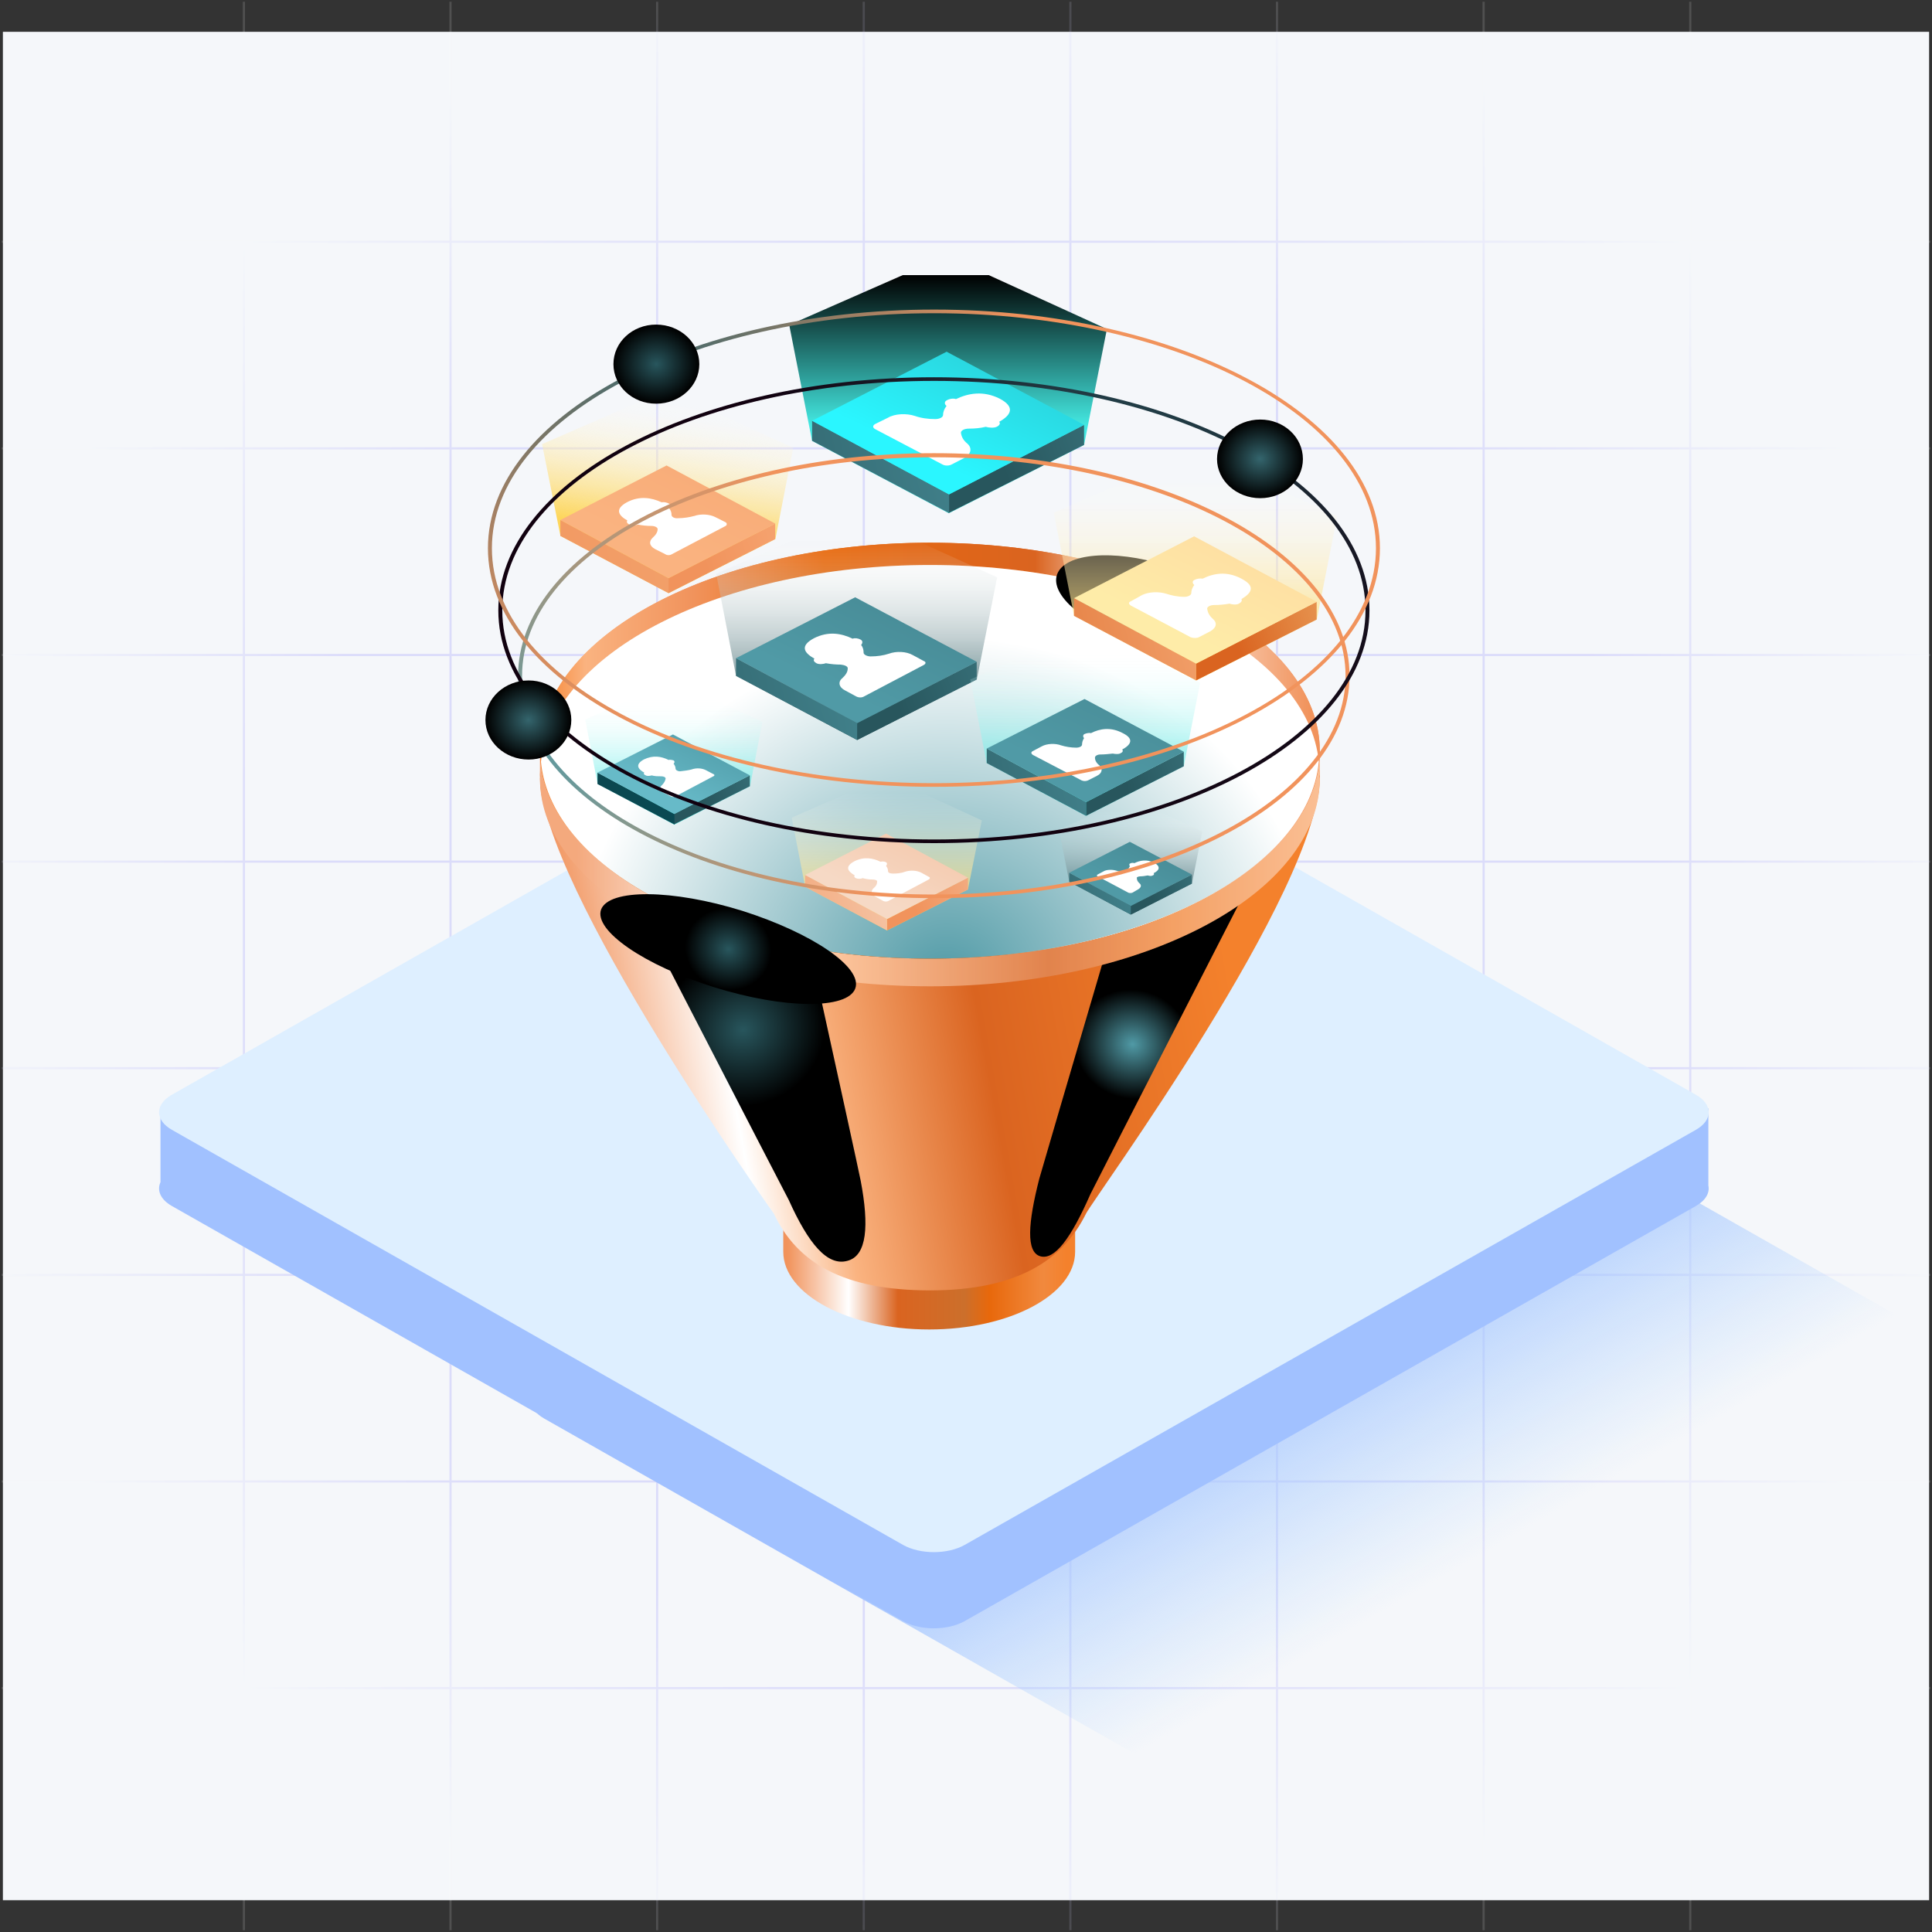 <svg width="668" height="668" viewBox="0 0 668 668" fill="none" xmlns="http://www.w3.org/2000/svg">
<rect x="0" y="0" width="668" height="668" fill="#333333" stroke="none"/>
<rect width="666" height="646" transform="translate(1 11)" fill="#F5F7FA"/>
<path opacity="0.5" fill-rule="evenodd" clip-rule="evenodd" d="M512.603 667.392V584.044H441.906V667.392H441.162V584.044H370.465V667.392H369.721V584.044H299.024V667.392H298.28V584.044H227.583V667.392H226.838V584.044H156.142V667.392H155.397V584.044H84.7V667.392H83.956V584.044H0.608V583.299H83.956V512.603H0.608V511.858H83.956V441.161L0.608 441.162V440.418H83.956V369.72H0.608V368.976H83.956V298.28H0.608V297.535H83.956V226.838H0.608V226.094H83.956V155.397H0.608V154.653H83.956V83.956H0.608V83.212H83.956V0.608H84.7V83.212H155.397V0.608H156.142V83.212H226.838V0.608H227.583V83.212H298.28V0.608H299.024V83.212H369.721V0.608H370.465V83.212H441.162V0.608H441.906V83.212H512.603V0.608H513.347V83.212H584.044V0.608H584.788V83.212H667.392V83.956H584.788V154.653H667.392V155.397H584.788V226.094H667.392V226.838H584.788V297.535H667.392V298.28H584.788V368.976H667.392V369.72H584.788V440.418H667.392V441.162H584.788V511.858H667.392V512.603H584.788V583.299H667.392V584.044H584.788V667.392H584.044V584.044H513.347V667.392H512.603ZM441.906 512.603H512.603V583.299H441.906V512.603ZM441.906 511.858H512.603V441.162H441.906V511.858ZM513.347 583.299V512.603H584.044V583.299H513.347ZM84.7 83.956V154.653H155.397V83.956H84.7ZM84.7 155.397V226.094H155.397V155.397H84.7ZM84.7 226.838V297.535H155.397V226.838H84.7ZM84.7 298.28V368.976H155.397V298.28H84.7ZM84.7 369.72V440.418H155.397V369.72H84.7ZM84.7 441.161V511.858H155.397V441.161H84.7ZM84.7 512.603V583.299H155.397V512.603H84.7ZM298.28 583.299H227.583V512.603H298.28V583.299ZM298.28 511.858H227.583V441.162H298.28V511.858ZM226.838 511.858V441.162L156.142 441.161V511.858H226.838ZM298.28 440.418H227.583V369.72H298.28V440.418ZM226.838 440.418V369.72H156.142V440.418H226.838ZM298.28 368.976H227.583V298.28H298.28V368.976ZM226.838 368.976V298.28H156.142V368.976H226.838ZM298.28 297.535H227.583V226.838H298.28V297.535ZM226.838 297.535V226.838H156.142V297.535H226.838ZM298.28 226.094H227.583V155.397H298.28V226.094ZM226.838 226.094V155.397H156.142V226.094H226.838ZM298.28 154.653H227.583V83.956H298.28V154.653ZM226.838 154.653V83.956H156.142V154.653H226.838ZM226.838 583.299V512.603H156.142V583.299H226.838ZM369.721 583.299H299.024V512.603H369.721V583.299ZM369.721 511.858H299.024V441.162H369.721V511.858ZM369.721 440.418H299.024V369.72H369.721V440.418ZM369.721 368.976H299.024V298.28H369.721V368.976ZM369.721 297.535H299.024V226.838H369.721V297.535ZM369.721 226.094H299.024V155.397H369.721V226.094ZM369.721 154.653H299.024V83.956H369.721V154.653ZM370.465 83.956V154.653H441.162V83.956H370.465ZM370.465 155.397V226.094H441.162V155.397H370.465ZM370.465 226.838V297.535H441.162V226.838H370.465ZM370.465 298.28V368.976H441.162V298.28H370.465ZM370.465 369.72V440.418H441.162V369.72H370.465ZM370.465 441.162V511.858H441.162V441.162H370.465ZM370.465 512.603V583.299H441.162V512.603H370.465ZM441.906 83.956H512.603V154.653H441.906V83.956ZM513.347 154.653V83.956H584.044V154.653H513.347ZM441.906 155.397H512.603V226.094H441.906V155.397ZM513.347 155.397V226.094H584.044V155.397H513.347ZM441.906 226.838H512.603V297.535H441.906V226.838ZM513.347 226.838V297.535H584.044V226.838H513.347ZM441.906 298.28H512.603V368.976H441.906V298.28ZM513.347 298.28V368.976H584.044V298.28H513.347ZM441.906 369.72H512.603V440.418H441.906V369.72ZM513.347 369.72V440.418H584.044V369.72H513.347ZM584.044 441.162H513.347V511.858H584.044V441.162Z" fill="url(#paint0_radial_2586_48557)" fill-opacity="0.3"/>
<path d="M432.042 339.842C437.94 336.492 447.505 336.492 453.404 339.842L659.574 456.884C665.475 460.234 665.475 465.663 659.574 469.011L415.647 607.489C409.749 610.837 400.184 610.837 394.284 607.489L188.114 490.447C182.215 487.097 182.215 481.668 188.114 478.318L432.042 339.842Z" fill="url(#paint1_linear_2586_48557)"/>
<path fill-rule="evenodd" clip-rule="evenodd" d="M312.212 261.347C318.111 257.999 327.675 257.999 333.574 261.347L569.437 395.245L590.677 383.188V409.888C591.211 412.412 589.774 415.044 586.362 416.98L333.574 560.487C327.675 563.835 318.111 563.835 312.212 560.487L59.424 416.98C55.495 414.75 54.183 411.597 55.488 408.748V382.755L76.918 394.922L312.212 261.347Z" fill="#A1C1FF"/>
<path d="M312.213 235.007C318.111 231.657 327.676 231.657 333.574 235.007L586.362 378.512C592.261 381.862 592.261 387.291 586.362 390.64L333.574 534.146C327.676 537.495 318.111 537.495 312.213 534.146L59.424 390.64C53.525 387.291 53.525 381.862 59.424 378.512L312.213 235.007Z" fill="#DEEFFF"/>
<path d="M371.734 419.284H270.817V432.327C270.817 432.537 270.817 432.694 270.817 432.799C270.817 447.571 293.472 459.671 321.276 459.671C349.251 459.671 371.734 447.571 371.734 432.799C371.734 432.694 371.734 432.537 371.734 432.327V419.284Z" fill="url(#paint2_linear_2586_48557)"/>
<path d="M456.341 268.109C456.341 228.507 186.716 229.607 186.716 268.109C186.716 306.453 267.552 419.601 267.552 419.601C275.618 436.73 291.751 446.159 321.614 446.159C351.305 446.159 367.438 435.945 375.505 419.601C377.736 414.886 456.341 307.71 456.341 268.109Z" fill="url(#paint3_linear_2586_48557)"/>
<path style="mix-blend-mode:color-dodge" d="M266.189 264.968L203.889 281.626C203.889 281.626 272.539 414.732 272.711 414.889C279.576 430.132 286.098 437.833 292.963 435.947C299.828 434.218 300.514 423.689 297.597 408.288C296.739 403.574 266.189 264.968 266.189 264.968Z" fill="url(#paint4_radial_2586_48557)"/>
<path style="mix-blend-mode:color-dodge" d="M400.717 266.688L445.168 279.732C445.168 279.732 377.033 412.68 377.033 412.838C370.339 428.081 364.675 435.781 359.698 434.367C354.721 432.953 355.408 422.895 359.355 407.494C360.556 403.094 400.717 266.688 400.717 266.688Z" fill="url(#paint5_radial_2586_48557)"/>
<path d="M456.341 268.573C456.341 308.175 395.928 340.391 321.614 340.391C247.128 340.391 186.716 308.175 186.716 268.573C186.716 228.815 247.128 196.756 321.614 196.756C395.928 196.756 456.341 228.815 456.341 268.573Z" fill="url(#paint6_linear_2586_48557)"/>
<path d="M456.321 258.985H186.696V268.1H186.868C186.868 268.519 186.811 268.886 186.696 269.2C186.696 308.802 247.109 341.017 321.595 341.017C395.909 341.017 456.321 308.802 456.321 269.2C456.207 268.886 456.15 268.519 456.15 268.1H456.321V258.985Z" fill="url(#paint7_linear_2586_48557)"/>
<path opacity="0.2" d="M456.321 258.985H186.696V268.1H186.868C186.868 268.519 186.811 268.886 186.696 269.2C186.696 308.802 247.109 341.017 321.595 341.017C395.909 341.017 456.321 308.802 456.321 269.2C456.207 268.886 456.15 268.519 456.15 268.1H456.321V258.985Z" fill="white"/>
<path d="M456.321 259.622C456.321 299.224 395.909 331.44 321.595 331.44C247.109 331.44 186.696 299.224 186.696 259.622C186.696 219.864 247.109 187.648 321.595 187.648C395.909 187.648 456.321 219.864 456.321 259.622Z" fill="url(#paint8_linear_2586_48557)"/>
<path d="M456.321 259.622C456.321 299.224 395.909 331.44 321.595 331.44C247.109 331.44 186.696 299.224 186.696 259.622C186.696 219.864 247.109 187.648 321.595 187.648C395.909 187.648 456.321 219.864 456.321 259.622Z" fill="url(#paint9_linear_2586_48557)"/>
<path d="M321.595 195.351C249.512 195.351 190.644 225.524 187.04 263.397C190.644 301.27 249.512 331.442 321.595 331.442C393.507 331.442 452.374 301.27 455.979 263.397C452.374 225.524 393.507 195.351 321.595 195.351Z" fill="url(#paint10_linear_2586_48557)"/>
<path style="mix-blend-mode:multiply" d="M321.595 195.351C249.512 195.351 190.644 225.524 187.04 263.397C190.644 301.27 249.512 331.442 321.595 331.442C393.507 331.442 452.374 301.27 455.979 263.397C452.374 225.524 393.507 195.351 321.595 195.351Z" fill="url(#paint11_radial_2586_48557)"/>
<path style="mix-blend-mode:color-dodge" d="M256.739 314.95C280.938 322.65 298.444 334.593 295.698 341.822C292.952 349.051 271.156 348.894 246.956 341.351C222.757 333.808 205.251 321.707 207.825 314.478C210.571 307.249 232.54 307.406 256.739 314.95Z" fill="url(#paint12_radial_2586_48557)"/>
<path style="mix-blend-mode:color-dodge" d="M402.78 195.351C420.629 201.008 432.986 211.38 430.24 218.609C427.666 225.838 410.847 227.252 392.998 221.752C375.148 216.094 362.791 205.723 365.537 198.494C368.283 191.265 384.931 189.85 402.78 195.351Z" fill="url(#paint13_radial_2586_48557)"/>
<path style="mix-blend-mode:screen" d="M462.332 178.523L412.903 156.051L364.333 177.266L371.37 212.939L413.59 235.254L455.295 214.196L462.332 178.523Z" fill="url(#paint14_linear_2586_48557)"/>
<path d="M413.535 229.445V235.259L455.24 214.201V208.072L413.535 229.445Z" fill="url(#paint15_linear_2586_48557)"/>
<path d="M413.563 229.431V235.245L371.343 212.93V206.801L413.563 229.431Z" fill="url(#paint16_linear_2586_48557)"/>
<path d="M371.343 206.813L413.563 229.442L455.268 208.07L412.876 185.44L371.343 206.813Z" fill="url(#paint17_linear_2586_48557)"/>
<path d="M419.267 213.902C418.065 212.802 417.55 211.702 417.379 210.445C417.379 209.817 418.408 209.188 419.781 209.188C421.498 209.188 423.386 209.031 425.102 208.717C425.96 209.031 427.505 209.188 428.363 208.717C429.221 208.245 429.564 207.617 429.221 207.145C432.653 205.102 434.37 202.745 429.221 200.073C424.244 197.402 419.61 198.188 415.834 200.073C414.976 199.916 413.774 200.073 412.916 200.545C412.058 201.016 412.401 201.802 412.916 202.273C412.23 203.216 411.887 204.159 411.887 205.102C411.887 205.731 410.857 206.359 409.484 206.359C407.253 206.359 405.022 205.888 403.134 205.259C400.559 204.474 397.127 204.631 394.896 205.731L390.948 207.931C390.09 208.245 390.262 208.874 390.948 209.345L411.715 220.346C412.573 220.66 413.774 220.66 414.461 220.346L418.408 218.303C420.64 217.045 420.983 215.317 419.267 213.902Z" fill="white"/>
<path style="mix-blend-mode:screen" d="M382.722 113.771L327.286 88.47L272.881 112.356L280.776 152.43L327.973 177.416H328.145L374.827 153.844L382.722 113.771Z" fill="url(#paint18_linear_2586_48557)"/>
<path d="M327.968 170.948V177.391L374.822 153.819V146.904L327.968 170.948Z" fill="url(#paint19_linear_2586_48557)"/>
<path d="M328.157 170.948V177.391L280.788 152.405V145.49L328.157 170.948Z" fill="url(#paint20_linear_2586_48557)"/>
<path d="M280.788 145.492L328.157 170.95L374.839 146.907L327.299 121.605L280.788 145.492Z" fill="url(#paint21_linear_2586_48557)"/>
<path d="M334.479 153.386C333.106 152.286 332.42 151.029 332.248 149.614C332.248 148.828 333.449 148.2 334.994 148.2C336.882 148.2 338.941 148.043 340.829 147.571C341.859 147.886 343.575 148.043 344.605 147.571C345.635 147.1 345.978 146.314 345.463 145.843C349.411 143.643 351.299 140.814 345.635 137.828C339.971 134.999 334.822 135.942 330.532 137.985C329.674 137.671 328.301 137.828 327.271 138.457C326.413 138.928 326.584 139.871 327.271 140.342C326.413 141.442 326.069 142.542 326.069 143.485C326.069 144.271 324.868 144.9 323.323 144.9C320.921 144.9 318.518 144.585 316.287 143.8C313.369 142.857 309.422 143.014 307.019 144.428L302.557 146.628C301.699 147.1 301.699 147.886 302.557 148.357L325.898 160.615C326.756 161.086 328.129 161.086 328.987 160.615L333.278 158.415C335.852 157 336.195 154.957 334.479 153.386Z" fill="white"/>
<path style="mix-blend-mode:screen" d="M274.266 154.801L230.501 134.843L187.423 153.544L193.773 185.288L231.188 205.089L268.087 186.388L274.266 154.801Z" fill="url(#paint22_linear_2586_48557)"/>
<path d="M231.126 199.901V205.087L268.026 186.387V181.043L231.126 199.901Z" fill="url(#paint23_linear_2586_48557)"/>
<path d="M231.161 199.906V205.092L193.746 185.291V179.791L231.161 199.906Z" fill="url(#paint24_linear_2586_48557)"/>
<path d="M193.746 179.793L231.161 199.908L268.06 181.05L230.474 160.935L193.746 179.793Z" fill="url(#paint25_linear_2586_48557)"/>
<path d="M225.667 185.929C226.697 184.987 227.383 184.044 227.383 182.944C227.383 182.315 226.354 181.844 225.152 181.844C223.608 181.844 222.063 181.686 220.518 181.372C219.832 181.686 218.287 181.686 217.601 181.372C216.743 180.901 216.571 180.429 216.914 179.958C213.825 178.229 212.452 176.029 216.743 173.672C221.205 171.315 225.324 172.1 228.757 173.672C229.443 173.515 230.473 173.672 231.331 174.143C232.017 174.458 231.846 175.243 231.331 175.715C232.017 176.501 232.189 177.286 232.189 178.072C232.189 178.701 233.219 179.329 234.42 179.172C236.308 179.172 238.368 178.858 240.084 178.386C242.315 177.601 245.404 177.758 247.464 178.858L250.896 180.586C251.411 180.901 251.411 181.529 250.896 181.844L232.361 191.587C231.674 192.058 230.644 192.058 229.958 191.587L226.525 189.858C224.466 188.758 224.294 187.187 225.667 185.929Z" fill="white"/>
<path style="mix-blend-mode:screen" d="M344.769 199.602L295.684 177.287L247.629 198.345L254.494 233.704L296.371 255.862L337.733 234.961L344.769 199.602Z" fill="url(#paint26_linear_2586_48557)"/>
<path d="M296.335 250.028V255.843L337.697 234.942V228.813L296.335 250.028Z" fill="url(#paint27_linear_2586_48557)"/>
<path d="M296.362 250.033V255.847L254.485 233.689V227.56L296.362 250.033Z" fill="url(#paint28_linear_2586_48557)"/>
<path d="M254.485 227.572L296.362 250.045L337.724 228.829L295.676 206.514L254.485 227.572Z" fill="url(#paint29_linear_2586_48557)"/>
<path d="M291.213 234.502C292.415 233.402 293.101 232.302 293.101 231.202C293.273 230.416 292.071 229.945 290.698 229.788C288.982 229.788 287.266 229.63 285.549 229.316C284.691 229.63 283.147 229.788 282.289 229.316C281.43 228.845 281.087 228.216 281.602 227.745C277.998 225.702 276.453 223.344 281.43 220.673C286.408 218.158 290.87 218.944 294.817 220.83C295.504 220.516 296.705 220.673 297.563 221.144C298.421 221.616 298.25 222.402 297.735 223.03C298.421 223.816 298.593 224.759 298.593 225.702C298.593 226.33 299.794 226.959 300.996 226.959C303.227 226.959 305.458 226.645 307.346 226.016C309.92 225.073 313.353 225.23 315.584 226.487L319.36 228.53C320.218 228.845 320.218 229.473 319.36 229.945L298.765 240.788C298.078 241.259 296.877 241.259 296.019 240.788L292.243 238.745C290.012 237.645 289.669 235.759 291.213 234.502Z" fill="white"/>
<path style="mix-blend-mode:screen" d="M263.612 249.55L232.72 235.407L202.342 248.765L206.632 271.08L233.063 285.066H233.235L259.322 271.866L263.612 249.55Z" fill="url(#paint30_linear_2586_48557)"/>
<path d="M232.998 281.443V285.057L259.257 271.857V268.085L232.998 281.443Z" fill="url(#paint31_linear_2586_48557)"/>
<path d="M233.184 281.449V285.064L206.582 271.077V267.148L233.184 281.449Z" fill="url(#paint32_linear_2586_48557)"/>
<path d="M206.582 267.141L233.184 281.441L259.271 268.084L232.669 253.94L206.582 267.141Z" fill="url(#paint33_linear_2586_48557)"/>
<path d="M228.944 271.399C229.63 270.666 230.031 269.933 230.145 269.199C230.145 268.728 229.459 268.414 228.6 268.414C227.571 268.414 226.369 268.414 225.339 268.099C224.825 268.256 223.795 268.414 223.28 268.099C222.593 267.785 222.422 267.471 222.765 267.156C220.534 265.899 219.504 264.328 222.593 262.599C225.854 261.028 228.6 261.499 231.175 262.756C231.518 262.599 232.376 262.756 232.891 262.913C233.406 263.228 233.234 263.856 232.891 264.013C233.349 264.642 233.578 265.218 233.578 265.742C233.578 266.214 234.264 266.685 235.122 266.685C236.495 266.528 237.868 266.371 239.07 266.056C240.786 265.428 242.845 265.585 244.218 266.371L246.621 267.628C247.136 267.785 247.136 268.256 246.621 268.414L233.578 275.328C233.234 275.642 232.376 275.642 231.861 275.328L229.459 274.071C228.085 273.285 227.914 272.185 228.944 271.399Z" fill="white"/>
<path style="mix-blend-mode:screen" d="M414.954 236.026L374.965 217.639L335.491 234.926L341.155 263.841L375.48 282.07L409.291 264.941L414.954 236.026Z" fill="url(#paint34_linear_2586_48557)"/>
<path d="M375.489 277.356V282.071L409.3 264.941V259.913L375.489 277.356Z" fill="url(#paint35_linear_2586_48557)"/>
<path d="M375.491 277.347V282.062L341.166 263.832V258.803L375.491 277.347Z" fill="url(#paint36_linear_2586_48557)"/>
<path d="M341.166 258.816L375.491 277.359L409.302 259.916L374.976 241.686L341.166 258.816Z" fill="url(#paint37_linear_2586_48557)"/>
<path d="M380.134 264.638C379.104 263.852 378.59 262.909 378.59 261.966C378.59 261.337 379.448 260.866 380.477 260.866C381.851 260.866 383.395 260.709 384.768 260.552C385.455 260.709 386.828 260.866 387.514 260.395C388.201 260.08 388.372 259.609 388.029 259.137C390.947 257.566 392.32 255.523 388.201 253.48C384.082 251.28 380.306 251.908 377.217 253.48C376.702 253.323 375.672 253.48 374.985 253.794C374.299 254.109 374.471 254.894 374.814 255.209C374.299 255.994 374.127 256.78 374.127 257.409C374.127 258.037 373.269 258.509 372.068 258.509C370.352 258.509 368.464 258.194 366.919 257.723C364.86 256.937 361.942 257.094 360.226 258.037L356.965 259.766C356.45 260.08 356.45 260.552 357.136 261.023L373.956 269.823C374.642 270.138 375.5 270.138 376.187 269.823L379.276 268.252C381.164 267.309 381.336 265.738 380.134 264.638Z" fill="white"/>
<path style="mix-blend-mode:screen" d="M339.472 283.652L306.348 268.408L273.739 282.709L278.373 306.596L306.692 321.682L334.667 307.539L339.472 283.652Z" fill="url(#paint38_linear_2586_48557)"/>
<path d="M306.707 317.757V321.685L334.682 307.542V303.456L306.707 317.757Z" fill="url(#paint39_linear_2586_48557)"/>
<path d="M306.699 317.763V321.692L278.381 306.606V302.52L306.699 317.763Z" fill="url(#paint40_linear_2586_48557)"/>
<path d="M278.381 302.522L306.699 317.766L334.674 303.465L306.356 288.221L278.381 302.522Z" fill="url(#paint41_linear_2586_48557)"/>
<path d="M302.067 307.079C302.868 306.45 303.268 305.717 303.268 304.879C303.44 304.407 302.582 304.093 301.723 304.093C300.522 304.093 299.321 303.936 298.291 303.622C297.604 303.936 296.575 303.936 295.888 303.622C295.373 303.307 295.202 302.993 295.545 302.679C293.142 301.264 291.941 299.693 295.373 297.807C298.806 296.078 301.895 296.707 304.469 297.964C304.984 297.807 305.671 297.807 306.357 298.121C306.872 298.436 306.701 299.064 306.357 299.379C306.872 300.007 307.044 300.636 307.044 301.264C307.044 301.736 307.73 302.05 308.76 302.05C310.133 302.05 311.678 301.893 312.879 301.422C314.767 300.793 316.998 300.95 318.543 301.736L321.117 303.15C321.632 303.307 321.632 303.779 321.117 304.093L307.215 311.479C306.701 311.793 305.842 311.793 305.328 311.479L302.753 310.065C301.209 309.279 301.037 308.022 302.067 307.079Z" fill="white"/>
<path style="mix-blend-mode:screen" d="M415.71 287.46L390.653 275.988L366.11 286.832L369.715 304.904L390.996 316.219L412.106 305.532L415.71 287.46Z" fill="url(#paint42_linear_2586_48557)"/>
<path d="M390.979 313.239V316.225L412.09 305.538V302.396L390.979 313.239Z" fill="url(#paint43_linear_2586_48557)"/>
<path d="M390.984 313.237V316.223L369.702 304.908V301.765L390.984 313.237Z" fill="url(#paint44_linear_2586_48557)"/>
<path d="M369.702 301.756L390.984 313.228L412.094 302.385L390.641 291.07L369.702 301.756Z" fill="url(#paint45_linear_2586_48557)"/>
<path d="M393.926 305.356C393.354 304.832 393.068 304.256 393.068 303.627C392.896 303.313 393.583 302.998 394.269 302.998C395.127 302.998 395.986 302.841 396.844 302.684C397.359 302.841 398.045 302.998 398.56 302.684C399.075 302.527 399.075 302.213 398.903 301.898C400.791 300.955 401.478 299.698 399.075 298.284C396.5 297.027 394.098 297.498 392.21 298.441C391.866 298.284 391.18 298.284 390.665 298.598C390.322 298.755 390.493 299.227 390.665 299.541C390.322 299.96 390.15 300.379 390.15 300.798C390.15 301.27 389.635 301.584 388.949 301.584C387.919 301.584 386.718 301.27 385.688 300.955C384.487 300.641 382.599 300.641 381.569 301.27L379.509 302.37C379.166 302.527 379.166 302.841 379.509 302.998L390.15 308.656C390.494 308.813 391.18 308.813 391.523 308.656L393.411 307.556C394.613 306.927 394.784 305.984 393.926 305.356Z" fill="white"/>
<path fill-rule="evenodd" clip-rule="evenodd" d="M322.956 310.541C243.664 310.541 179.133 276.125 179.133 233.694C179.133 191.264 243.664 156.691 322.956 156.691C402.247 156.691 466.607 191.264 466.607 233.694C466.607 276.125 402.247 310.541 322.956 310.541ZM322.956 158.106C244.351 158.106 180.506 191.893 180.506 233.694C180.506 275.339 244.351 309.283 322.956 309.283C401.389 309.283 465.234 275.339 465.234 233.694C465.234 191.893 401.389 158.106 322.956 158.106Z" fill="url(#paint46_radial_2586_48557)" style="mix-blend-mode:screen"/>
<path style="mix-blend-mode:screen" fill-rule="evenodd" clip-rule="evenodd" d="M322.983 291.515C239.916 291.515 172.295 255.371 172.295 211.054C172.295 166.581 239.916 130.437 322.983 130.437C406.05 130.437 473.499 166.581 473.499 211.054C473.499 255.371 406.05 291.515 322.983 291.515ZM322.983 131.694C240.602 131.694 173.668 167.21 173.668 211.054C173.668 254.742 240.602 290.258 322.983 290.258C405.192 290.258 472.126 254.742 472.126 211.054C472.126 167.21 405.192 131.694 322.983 131.694Z" fill="url(#paint47_radial_2586_48557)"/>
<path fill-rule="evenodd" clip-rule="evenodd" d="M322.996 272.047C237.87 272.047 168.704 234.96 168.704 189.543C168.704 144.127 237.87 107.04 322.996 107.04C407.951 107.04 477.117 144.127 477.117 189.543C477.117 234.96 407.951 272.047 322.996 272.047ZM322.996 108.297C238.728 108.297 170.077 144.756 170.077 189.543C170.077 234.331 238.728 270.79 322.996 270.79C407.265 270.79 475.744 234.331 475.744 189.543C475.744 144.756 407.265 108.297 322.996 108.297Z" fill="url(#paint48_radial_2586_48557)" style="mix-blend-mode:screen"/>
<path style="mix-blend-mode:screen" d="M197.536 248.945C197.536 256.488 190.843 262.617 182.776 262.617C174.538 262.617 167.845 256.488 167.845 248.945C167.845 241.402 174.538 235.273 182.776 235.273C190.843 235.273 197.536 241.402 197.536 248.945Z" fill="url(#paint49_radial_2586_48557)"/>
<path style="mix-blend-mode:screen" d="M450.487 158.732C450.487 166.118 443.965 172.247 435.727 172.247C427.489 172.247 420.796 166.118 420.796 158.732C420.796 151.189 427.489 145.06 435.727 145.06C443.965 145.06 450.487 151.189 450.487 158.732Z" fill="url(#paint50_radial_2586_48557)"/>
<path style="mix-blend-mode:screen" d="M241.792 125.902C241.792 133.445 235.099 139.574 226.86 139.574C218.622 139.574 212.101 133.445 212.101 125.902C212.101 118.359 218.622 112.23 226.86 112.23C235.099 112.23 241.792 118.359 241.792 125.902Z" fill="url(#paint51_radial_2586_48557)"/>
<defs>
<radialGradient id="paint0_radial_2586_48557" cx="0" cy="0" r="1" gradientUnits="userSpaceOnUse" gradientTransform="translate(334 334) rotate(90) scale(432.093 432.093)">
<stop stop-color="#4B42F7"/>
<stop offset="0.562" stop-color="#4B42F7"/>
<stop offset="0.825" stop-color="#F5F7FA"/>
</radialGradient>
<linearGradient id="paint1_linear_2586_48557" x1="423.838" y1="370.431" x2="557.635" y2="602.164" gradientUnits="userSpaceOnUse">
<stop offset="0.319" stop-color="#A1C1FF"/>
<stop offset="0.706" stop-color="#B2D7FF" stop-opacity="0"/>
</linearGradient>
<linearGradient id="paint2_linear_2586_48557" x1="271.31" y1="419.361" x2="370.659" y2="419.361" gradientUnits="userSpaceOnUse">
<stop offset="0.01" stop-color="#F1935C"/>
<stop offset="0.222" stop-color="white"/>
<stop offset="0.394" stop-color="#DA6420"/>
<stop offset="0.626" stop-color="#CC6F2B"/>
<stop offset="0.712" stop-color="#E8680B"/>
<stop offset="0.899" stop-color="#F1893E"/>
<stop offset="0.98" stop-color="#F4812C"/>
</linearGradient>
<linearGradient id="paint3_linear_2586_48557" x1="178.709" y1="246.009" x2="401.828" y2="205.843" gradientUnits="userSpaceOnUse">
<stop offset="0.01" stop-color="#F1935C"/>
<stop offset="0.222" stop-color="white"/>
<stop offset="0.359" stop-color="#FAB380"/>
<stop offset="0.611" stop-color="#DA6420"/>
<stop offset="1" stop-color="#F4812C"/>
</linearGradient>
<radialGradient id="paint4_radial_2586_48557" cx="0" cy="0" r="1" gradientUnits="userSpaceOnUse" gradientTransform="translate(256.954 356.052) rotate(-14.935) scale(28.335 26.277)">
<stop stop-color="#28565D"/>
<stop offset="1"/>
</radialGradient>
<radialGradient id="paint5_radial_2586_48557" cx="0" cy="0" r="1" gradientUnits="userSpaceOnUse" gradientTransform="translate(391.59 361.058) rotate(-163.635) scale(20.202 18.781)">
<stop stop-color="#509AA6"/>
<stop offset="1"/>
</radialGradient>
<linearGradient id="paint6_linear_2586_48557" x1="451.511" y1="352.575" x2="171.332" y2="329.407" gradientUnits="userSpaceOnUse">
<stop offset="0.01" stop-color="#F1935C"/>
<stop offset="0.222" stop-color="white"/>
<stop offset="0.359" stop-color="#FAB380"/>
<stop offset="0.626" stop-color="#E8680B"/>
<stop offset="0.793" stop-color="#F1893E"/>
<stop offset="0.929" stop-color="#FAB380"/>
<stop offset="1" stop-color="#CC6F2B"/>
</linearGradient>
<linearGradient id="paint7_linear_2586_48557" x1="196.476" y1="259.054" x2="461.691" y2="259.054" gradientUnits="userSpaceOnUse">
<stop offset="0.01" stop-color="#F1935C"/>
<stop offset="0.222" stop-color="white"/>
<stop offset="0.359" stop-color="#FAB380"/>
<stop offset="0.626" stop-color="#DA6420"/>
<stop offset="0.788" stop-color="#F1893E"/>
<stop offset="1" stop-color="#FAB380"/>
</linearGradient>
<linearGradient id="paint8_linear_2586_48557" x1="455.609" y1="331.405" x2="183.276" y2="331.405" gradientUnits="userSpaceOnUse">
<stop offset="0.01" stop-color="#F1935C"/>
<stop offset="0.222" stop-color="white"/>
<stop offset="0.359" stop-color="#DA6420"/>
<stop offset="0.626" stop-color="#E8680B"/>
<stop offset="0.793" stop-color="#F1935C"/>
<stop offset="0.929" stop-color="#FAB380"/>
<stop offset="1" stop-color="#F5791E"/>
</linearGradient>
<linearGradient id="paint9_linear_2586_48557" x1="455.609" y1="331.405" x2="183.276" y2="331.405" gradientUnits="userSpaceOnUse">
<stop offset="0.01" stop-color="#F1935C"/>
<stop offset="0.222" stop-color="white"/>
<stop offset="0.359" stop-color="#DA6420"/>
<stop offset="0.626" stop-color="#E8680B"/>
<stop offset="0.793" stop-color="#F1935C"/>
<stop offset="0.929" stop-color="#FAB380"/>
<stop offset="1" stop-color="#F5791E"/>
</linearGradient>
<linearGradient id="paint10_linear_2586_48557" x1="445.017" y1="356.489" x2="153.913" y2="303.541" gradientUnits="userSpaceOnUse">
<stop offset="0.01" stop-color="#F1935C"/>
<stop offset="0.222" stop-color="white"/>
<stop offset="0.359" stop-color="#F1893E"/>
<stop offset="0.626" stop-color="#CC6F2B"/>
<stop offset="1" stop-color="#F99F5D"/>
</linearGradient>
<radialGradient id="paint11_radial_2586_48557" cx="0" cy="0" r="1" gradientUnits="userSpaceOnUse" gradientTransform="translate(327.127 338.599) scale(129.068 118.181)">
<stop stop-color="#509AA6"/>
<stop offset="1" stop-color="white"/>
</radialGradient>
<radialGradient id="paint12_radial_2586_48557" cx="0" cy="0" r="1" gradientUnits="userSpaceOnUse" gradientTransform="translate(251.818 328.163) rotate(-69.61) scale(14.024 15.016)">
<stop stop-color="#28565D"/>
<stop offset="1"/>
</radialGradient>
<radialGradient id="paint13_radial_2586_48557" cx="0" cy="0" r="1" gradientUnits="userSpaceOnUse" gradientTransform="translate(397.933 208.539) rotate(-69.61) scale(14.024 15.016)">
<stop stop-color="#28565D"/>
<stop offset="1"/>
</radialGradient>
<linearGradient id="paint14_linear_2586_48557" x1="375.041" y1="230.979" x2="375.041" y2="164.315" gradientUnits="userSpaceOnUse">
<stop stop-color="#FDD65B"/>
<stop offset="1" stop-color="white" stop-opacity="0"/>
</linearGradient>
<linearGradient id="paint15_linear_2586_48557" x1="422.659" y1="208.399" x2="510.332" y2="179.727" gradientUnits="userSpaceOnUse">
<stop stop-color="#DA6420"/>
<stop offset="1" stop-color="#FEECA8"/>
<stop offset="1" stop-color="#F1935C"/>
</linearGradient>
<linearGradient id="paint16_linear_2586_48557" x1="313.498" y1="220.596" x2="465.656" y2="183.345" gradientUnits="userSpaceOnUse">
<stop stop-color="#DA6420"/>
<stop offset="1" stop-color="#FFC295"/>
</linearGradient>
<linearGradient id="paint17_linear_2586_48557" x1="516.235" y1="73.768" x2="439.321" y2="233.853" gradientUnits="userSpaceOnUse">
<stop stop-color="#FFA98C"/>
<stop offset="1" stop-color="#FEECA8"/>
</linearGradient>
<linearGradient id="paint18_linear_2586_48557" x1="327.801" y1="146.993" x2="327.801" y2="95.142" gradientUnits="userSpaceOnUse">
<stop stop-color="#43E8E1"/>
<stop offset="1"/>
<stop offset="1" stop-color="white" stop-opacity="0"/>
</linearGradient>
<linearGradient id="paint19_linear_2586_48557" x1="338.257" y1="147.269" x2="436.578" y2="115.118" gradientUnits="userSpaceOnUse">
<stop offset="0.035" stop-color="#28565D"/>
<stop offset="1" stop-color="#509AA6"/>
</linearGradient>
<linearGradient id="paint20_linear_2586_48557" x1="215.826" y1="160.963" x2="386.46" y2="119.188" gradientUnits="userSpaceOnUse">
<stop offset="0.035" stop-color="#28565D"/>
<stop offset="1" stop-color="#509AA6"/>
</linearGradient>
<linearGradient id="paint21_linear_2586_48557" x1="443.179" y1="-3.706" x2="356.928" y2="175.814" gradientUnits="userSpaceOnUse">
<stop offset="0.035" stop-color="#28565D"/>
<stop offset="1" stop-color="#2AF6FF"/>
</linearGradient>
<linearGradient id="paint22_linear_2586_48557" x1="230.844" y1="184.404" x2="237.368" y2="138.79" gradientUnits="userSpaceOnUse">
<stop stop-color="#FDD65B"/>
<stop offset="1" stop-color="white" stop-opacity="0"/>
</linearGradient>
<linearGradient id="paint23_linear_2586_48557" x1="239.16" y1="181.254" x2="316.867" y2="155.842" gradientUnits="userSpaceOnUse">
<stop stop-color="#F1935C"/>
<stop offset="1" stop-color="#FFC295"/>
</linearGradient>
<linearGradient id="paint24_linear_2586_48557" x1="142.409" y1="192.082" x2="277.284" y2="159.061" gradientUnits="userSpaceOnUse">
<stop stop-color="#F1935C"/>
<stop offset="1" stop-color="#F3A771"/>
</linearGradient>
<linearGradient id="paint25_linear_2586_48557" x1="322.111" y1="61.929" x2="253.938" y2="203.82" gradientUnits="userSpaceOnUse">
<stop offset="0.035" stop-color="#F1935C"/>
<stop offset="1" stop-color="#FAB380"/>
</linearGradient>
<linearGradient id="paint26_linear_2586_48557" x1="258.162" y1="251.598" x2="258.162" y2="185.486" gradientUnits="userSpaceOnUse">
<stop stop-color="#28565D"/>
<stop offset="1" stop-color="white" stop-opacity="0"/>
</linearGradient>
<linearGradient id="paint27_linear_2586_48557" x1="305.404" y1="229.182" x2="392.354" y2="200.747" gradientUnits="userSpaceOnUse">
<stop stop-color="#28565D"/>
<stop offset="1" stop-color="#509AA6"/>
</linearGradient>
<linearGradient id="paint28_linear_2586_48557" x1="197.142" y1="241.297" x2="348.049" y2="204.352" gradientUnits="userSpaceOnUse">
<stop stop-color="#28565D"/>
<stop offset="1" stop-color="#509AA6"/>
</linearGradient>
<linearGradient id="paint29_linear_2586_48557" x1="398.207" y1="95.681" x2="321.929" y2="254.444" gradientUnits="userSpaceOnUse">
<stop stop-color="#28565D"/>
<stop offset="1" stop-color="#509AA6"/>
</linearGradient>
<linearGradient id="paint30_linear_2586_48557" x1="208.975" y1="282.409" x2="208.975" y2="240.626" gradientUnits="userSpaceOnUse">
<stop stop-color="#43E8E1"/>
<stop offset="1" stop-color="white" stop-opacity="0"/>
</linearGradient>
<linearGradient id="paint31_linear_2586_48557" x1="238.79" y1="268.242" x2="293.742" y2="250.273" gradientUnits="userSpaceOnUse">
<stop offset="0.035" stop-color="#28565D"/>
<stop offset="1" stop-color="#509AA6"/>
</linearGradient>
<linearGradient id="paint32_linear_2586_48557" x1="170.364" y1="275.903" x2="265.741" y2="252.554" gradientUnits="userSpaceOnUse">
<stop offset="0.035" stop-color="#0D434B"/>
<stop offset="1" stop-color="#074E58"/>
</linearGradient>
<linearGradient id="paint33_linear_2586_48557" x1="297.438" y1="183.858" x2="249.23" y2="284.195" gradientUnits="userSpaceOnUse">
<stop offset="0.035" stop-color="#0D434B"/>
<stop offset="1" stop-color="#67BAC8"/>
</linearGradient>
<linearGradient id="paint34_linear_2586_48557" x1="344.136" y1="278.558" x2="344.136" y2="224.433" gradientUnits="userSpaceOnUse">
<stop stop-color="#43E8E1"/>
<stop offset="1" stop-color="white" stop-opacity="0"/>
</linearGradient>
<linearGradient id="paint35_linear_2586_48557" x1="382.852" y1="260.222" x2="454.034" y2="236.943" gradientUnits="userSpaceOnUse">
<stop offset="0.035" stop-color="#28565D"/>
<stop offset="1" stop-color="#509AA6"/>
</linearGradient>
<linearGradient id="paint36_linear_2586_48557" x1="294.199" y1="270.128" x2="417.742" y2="239.882" gradientUnits="userSpaceOnUse">
<stop offset="0.035" stop-color="#28565D"/>
<stop offset="1" stop-color="#509AA6"/>
</linearGradient>
<linearGradient id="paint37_linear_2586_48557" x1="458.807" y1="150.915" x2="396.359" y2="280.892" gradientUnits="userSpaceOnUse">
<stop offset="0.035" stop-color="#34656D"/>
<stop offset="1" stop-color="#509AA6"/>
</linearGradient>
<linearGradient id="paint38_linear_2586_48557" x1="280.858" y1="318.798" x2="280.858" y2="274.047" gradientUnits="userSpaceOnUse">
<stop stop-color="#FDD65B"/>
<stop offset="1" stop-color="white" stop-opacity="0"/>
</linearGradient>
<linearGradient id="paint39_linear_2586_48557" x1="312.877" y1="303.641" x2="371.733" y2="284.394" gradientUnits="userSpaceOnUse">
<stop stop-color="#F1935C"/>
<stop offset="1" stop-color="#F6D9C5"/>
</linearGradient>
<linearGradient id="paint40_linear_2586_48557" x1="239.566" y1="311.843" x2="341.718" y2="286.835" gradientUnits="userSpaceOnUse">
<stop stop-color="#F1935C"/>
<stop offset="1" stop-color="#F7DFCD"/>
</linearGradient>
<linearGradient id="paint41_linear_2586_48557" x1="375.665" y1="213.274" x2="324.034" y2="320.737" gradientUnits="userSpaceOnUse">
<stop stop-color="#F1935C"/>
<stop offset="1" stop-color="#F6D9C5"/>
</linearGradient>
<linearGradient id="paint42_linear_2586_48557" x1="371.511" y1="314.051" x2="371.511" y2="280.275" gradientUnits="userSpaceOnUse">
<stop stop-color="#28565D"/>
<stop offset="1" stop-color="white" stop-opacity="0"/>
</linearGradient>
<linearGradient id="paint43_linear_2586_48557" x1="395.649" y1="302.616" x2="440.073" y2="288.091" gradientUnits="userSpaceOnUse">
<stop stop-color="#28565D"/>
<stop offset="1" stop-color="#509AA6"/>
</linearGradient>
<linearGradient id="paint44_linear_2586_48557" x1="340.333" y1="308.8" x2="417.426" y2="289.926" gradientUnits="userSpaceOnUse">
<stop stop-color="#28565D"/>
<stop offset="1" stop-color="#509AA6"/>
</linearGradient>
<linearGradient id="paint45_linear_2586_48557" x1="443.052" y1="234.393" x2="404.083" y2="315.501" gradientUnits="userSpaceOnUse">
<stop stop-color="#28565D"/>
<stop offset="1" stop-color="#509AA6"/>
</linearGradient>
<radialGradient id="paint46_radial_2586_48557" cx="0" cy="0" r="1" gradientUnits="userSpaceOnUse" gradientTransform="translate(201.144 252.293) scale(117.725 107.795)">
<stop stop-color="#509AA6"/>
<stop offset="1" stop-color="#F1935C"/>
</radialGradient>
<radialGradient id="paint47_radial_2586_48557" cx="0" cy="0" r="1" gradientUnits="userSpaceOnUse" gradientTransform="translate(381.284 173.016) scale(122.788 112.431)">
<stop stop-color="#28565D"/>
<stop offset="1" stop-color="#11010F"/>
</radialGradient>
<radialGradient id="paint48_radial_2586_48557" cx="0" cy="0" r="1" gradientUnits="userSpaceOnUse" gradientTransform="translate(231.361 138.135) scale(126.271 115.62)">
<stop stop-color="#34656D"/>
<stop offset="1" stop-color="#F1935C"/>
</radialGradient>
<radialGradient id="paint49_radial_2586_48557" cx="0" cy="0" r="1" gradientUnits="userSpaceOnUse" gradientTransform="translate(182.716 248.948) scale(14.861 13.608)">
<stop stop-color="#34656D"/>
<stop offset="1"/>
</radialGradient>
<radialGradient id="paint50_radial_2586_48557" cx="0" cy="0" r="1" gradientUnits="userSpaceOnUse" gradientTransform="translate(435.681 158.655) scale(14.861 13.608)">
<stop stop-color="#34656D"/>
<stop offset="1"/>
</radialGradient>
<radialGradient id="paint51_radial_2586_48557" cx="0" cy="0" r="1" gradientUnits="userSpaceOnUse" gradientTransform="translate(226.903 125.899) scale(14.861 13.608)">
<stop stop-color="#28565D"/>
<stop offset="1"/>
</radialGradient>
</defs>
</svg>
